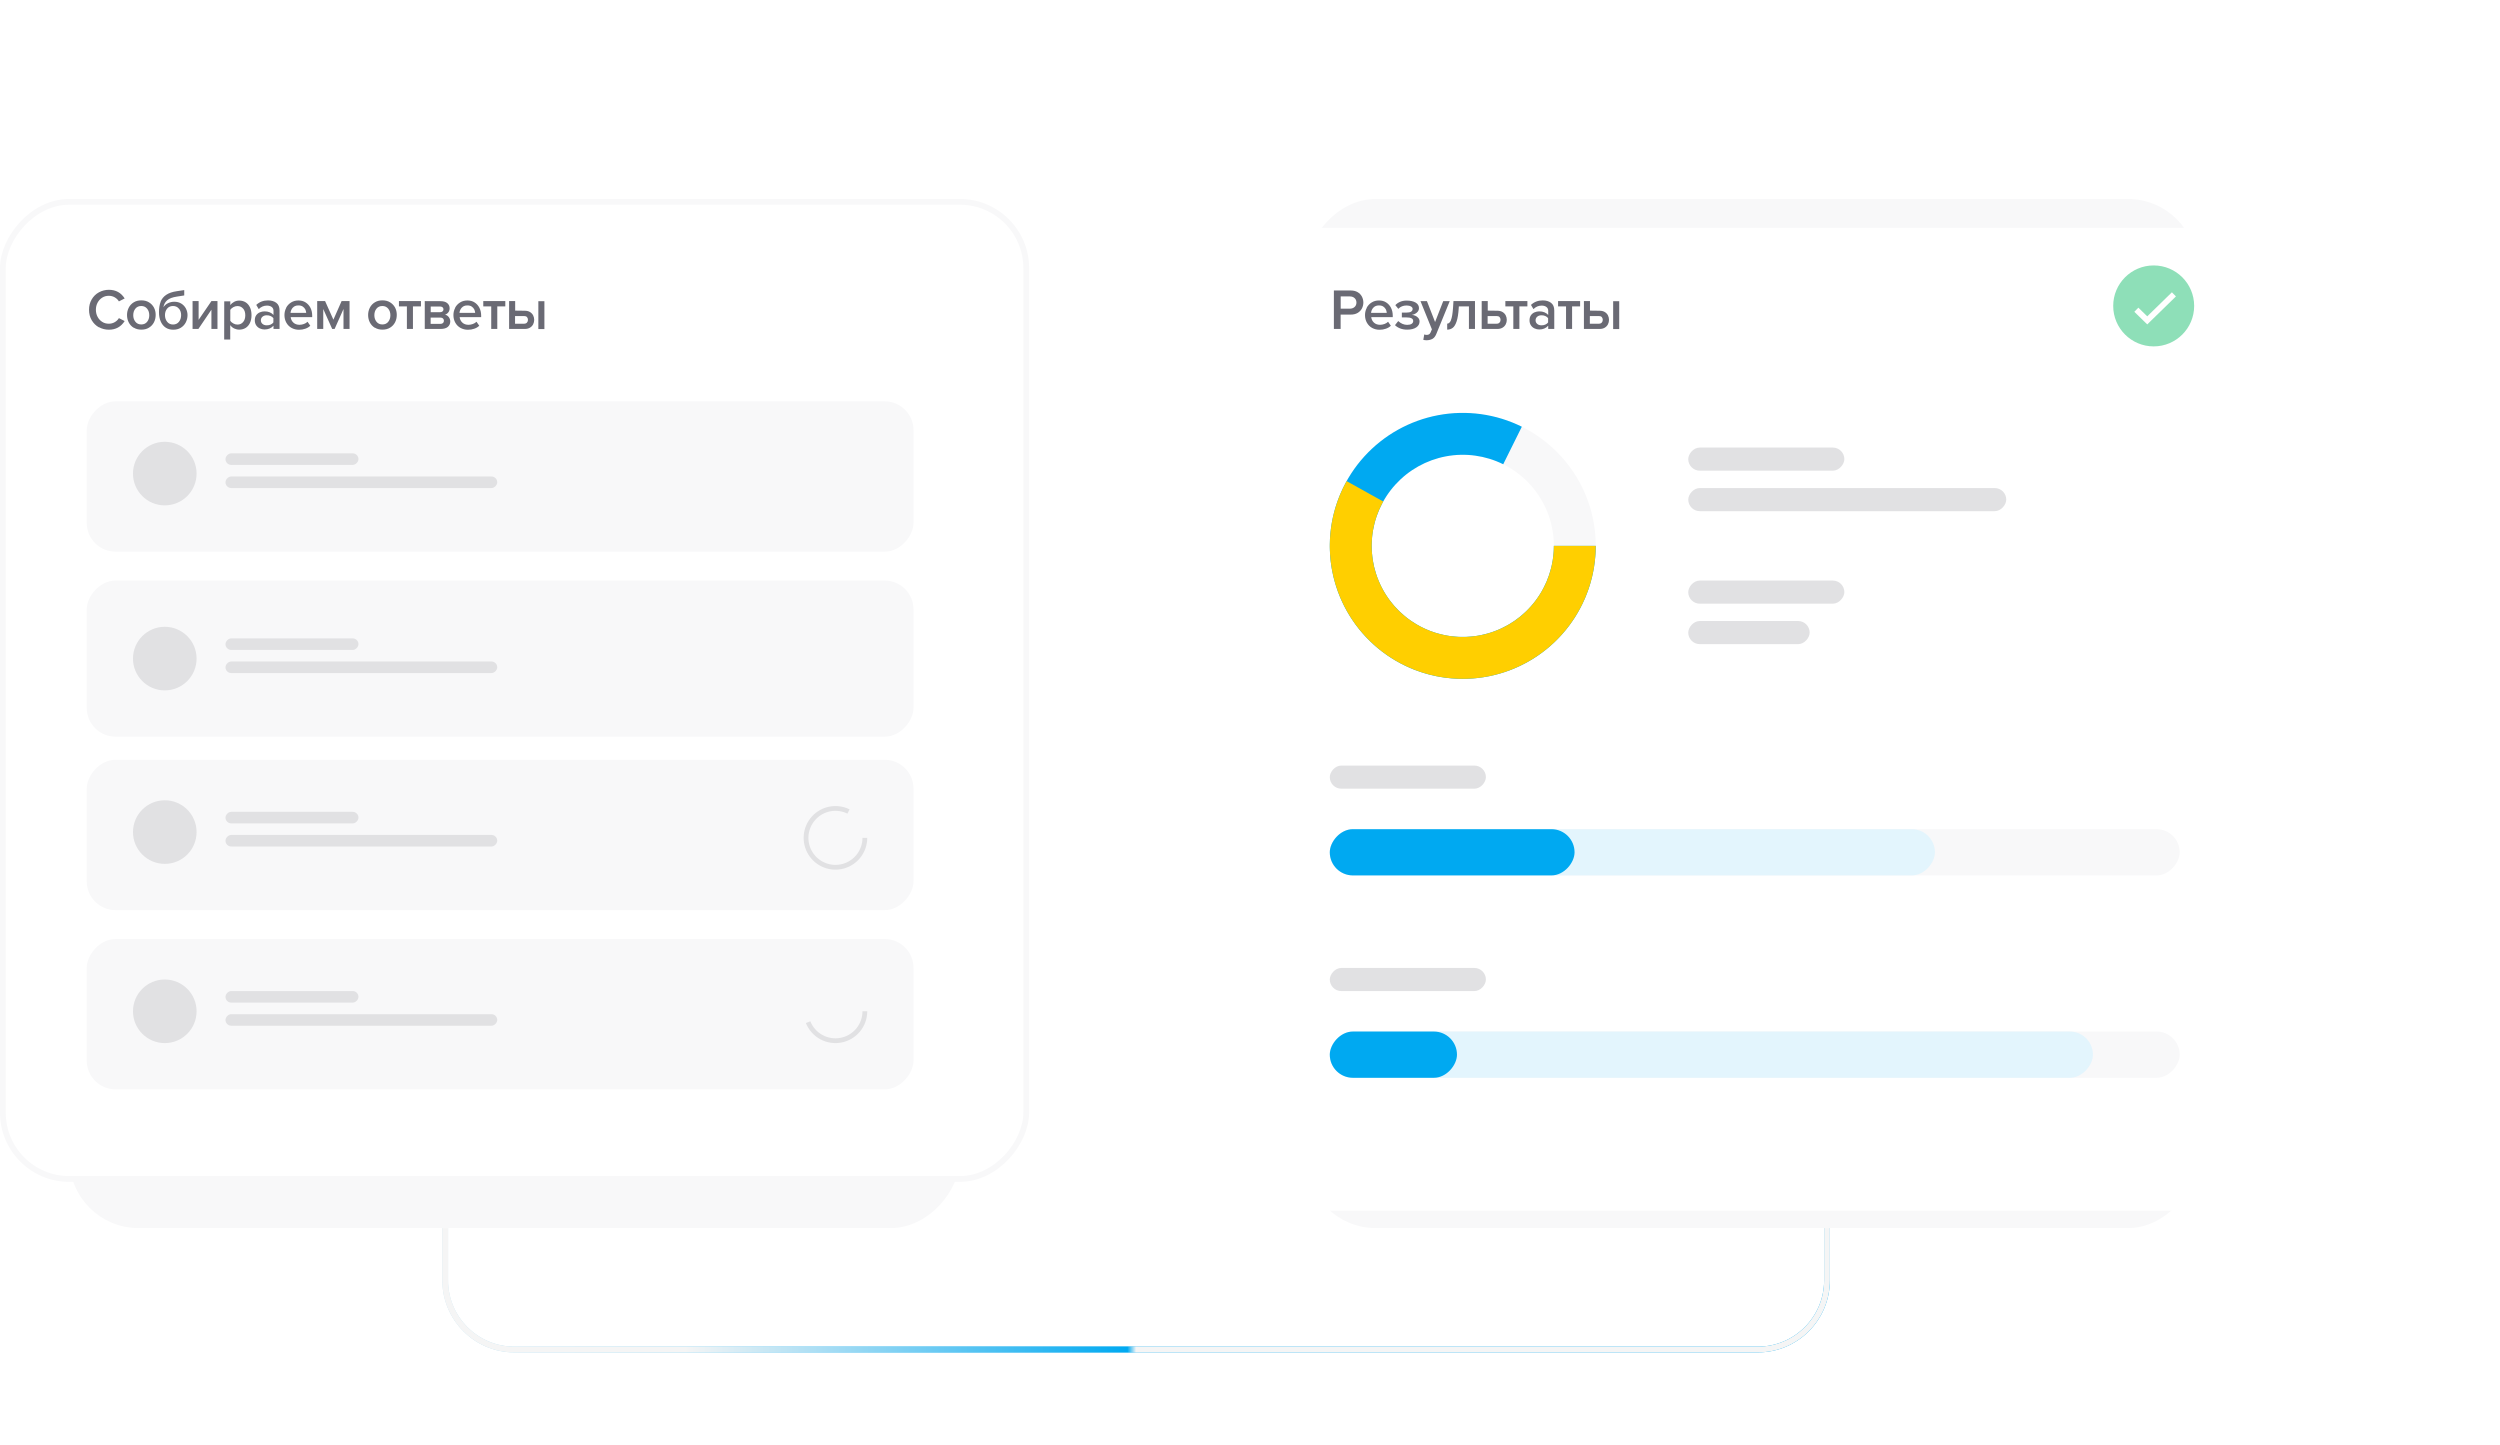 <?xml version="1.0" encoding="UTF-8"?> <svg xmlns="http://www.w3.org/2000/svg" width="289" height="167" viewBox="0 0 289 167" fill="none"><path d="M211.202 37.035V148.004C211.202 152.422 207.62 156.004 203.202 156.004H59.463C55.045 156.004 51.463 152.422 51.463 148.004V37.035" stroke="#F8F8F9" stroke-width="0.667"></path><path d="M211.202 37.035V148.004C211.202 152.422 207.62 156.004 203.202 156.004H59.463C55.045 156.004 51.463 152.422 51.463 148.004V37.035" stroke="url(#paint0_linear_4013_9604)" stroke-width="0.667"></path><path d="M211.202 37.035V148.004C211.202 152.422 207.62 156.004 203.202 156.004H59.463C55.045 156.004 51.463 152.422 51.463 148.004V37.035" stroke="url(#paint1_linear_4013_9604)" stroke-width="0.667"></path><rect x="-0.667" y="0.667" width="101.595" height="117.635" rx="7.333" transform="matrix(-1 0 0 1 109.614 23)" fill="#F8F8F9" stroke="#F8F8F9" stroke-width="1.333"></rect><rect x="-0.667" y="0.667" width="101.595" height="117.635" rx="7.333" transform="matrix(-1 0 0 1 252.645 23)" fill="#F8F8F9" stroke="#F8F8F9" stroke-width="1.333"></rect><rect x="-0.333" y="0.333" width="118.302" height="112.955" rx="7.667" transform="matrix(-1 0 0 1 118.301 23)" fill="white" stroke="#F8F8F9" stroke-width="0.667"></rect><g filter="url(#filter0_d_4013_9604)"><rect width="118.969" height="113.622" rx="8" transform="matrix(-1 0 0 1 261.999 23)" fill="white"></rect></g><rect width="98.249" height="5.347" rx="2.673" transform="matrix(-1 0 0 1 251.972 95.852)" fill="#F8F8F9"></rect><rect width="69.954" height="5.347" rx="2.673" transform="matrix(-1 0 0 1 223.677 95.852)" fill="#E3F5FD"></rect><rect width="28.296" height="5.347" rx="2.673" transform="matrix(-1 0 0 1 182.019 95.852)" fill="#00A9F1"></rect><rect width="98.249" height="5.347" rx="2.673" transform="matrix(-1 0 0 1 251.971 119.246)" fill="#F8F8F9"></rect><rect width="88.224" height="5.347" rx="2.673" transform="matrix(-1 0 0 1 241.945 119.246)" fill="#E3F5FD"></rect><rect width="14.704" height="5.347" rx="2.673" transform="matrix(-1 0 0 1 168.427 119.246)" fill="#00A9F1"></rect><path d="M154.197 33.581H156.15C156.45 33.581 156.71 33.641 156.93 33.767C157.15 33.894 157.317 34.067 157.43 34.274C157.544 34.494 157.604 34.727 157.604 34.974C157.604 35.221 157.544 35.454 157.43 35.674C157.317 35.881 157.15 36.054 156.93 36.181C156.71 36.307 156.45 36.367 156.15 36.367H154.977V38.027H154.197V33.581ZM156.59 34.461C156.45 34.334 156.27 34.267 156.05 34.267H154.984V35.681H156.05C156.27 35.681 156.45 35.614 156.59 35.487C156.73 35.361 156.804 35.187 156.804 34.974C156.804 34.761 156.73 34.587 156.59 34.461ZM158.009 35.567L157.989 35.574C158.129 35.314 158.322 35.114 158.569 34.961C158.815 34.807 159.095 34.734 159.409 34.734C159.729 34.734 160.009 34.807 160.242 34.961C160.482 35.114 160.669 35.327 160.802 35.587C160.935 35.854 161.002 36.154 161.002 36.494V36.661H158.515C158.542 36.914 158.649 37.127 158.829 37.294C159.009 37.461 159.249 37.547 159.542 37.547C159.702 37.547 159.869 37.514 160.042 37.454C160.209 37.394 160.349 37.307 160.462 37.194L160.782 37.654C160.629 37.807 160.435 37.921 160.202 38.001C159.975 38.081 159.735 38.121 159.475 38.121C159.162 38.121 158.875 38.047 158.615 37.907C158.362 37.767 158.162 37.567 158.015 37.307C157.869 37.047 157.795 36.754 157.795 36.421C157.795 36.107 157.869 35.827 158.009 35.567ZM158.762 35.567H158.755C158.602 35.741 158.515 35.941 158.495 36.167H160.309C160.302 36.027 160.262 35.887 160.202 35.761C160.135 35.634 160.035 35.521 159.902 35.434C159.775 35.347 159.609 35.307 159.402 35.307C159.129 35.307 158.915 35.394 158.762 35.567ZM161.64 37.107V37.121C161.953 37.407 162.3 37.554 162.666 37.554C162.893 37.554 163.066 37.514 163.186 37.434C163.306 37.354 163.366 37.247 163.366 37.114C163.366 36.967 163.3 36.861 163.166 36.794C163.033 36.727 162.846 36.694 162.6 36.694H162.053V36.134H162.6C162.833 36.134 163.006 36.101 163.12 36.027C163.24 35.954 163.3 35.847 163.3 35.707C163.3 35.594 163.233 35.501 163.106 35.427C162.98 35.354 162.813 35.314 162.606 35.314C162.213 35.314 161.893 35.441 161.646 35.701L161.3 35.274C161.453 35.107 161.64 34.981 161.86 34.887C162.08 34.794 162.326 34.747 162.6 34.747C163.046 34.747 163.393 34.827 163.653 34.981C163.906 35.134 164.033 35.347 164.033 35.621C164.033 35.827 163.946 36.001 163.78 36.141C163.613 36.281 163.426 36.367 163.206 36.401C163.333 36.407 163.473 36.441 163.613 36.501C163.753 36.561 163.866 36.647 163.96 36.761C164.053 36.874 164.1 37.007 164.1 37.161C164.1 37.447 163.973 37.674 163.72 37.847C163.466 38.021 163.113 38.107 162.666 38.107C162.366 38.107 162.1 38.061 161.86 37.967C161.62 37.874 161.42 37.747 161.26 37.587L161.64 37.107ZM164.909 38.714C165.022 38.714 165.115 38.694 165.189 38.654C165.262 38.614 165.322 38.541 165.369 38.441L165.529 38.074L164.209 34.814H164.955L165.895 37.227L166.835 34.814H167.589L166.035 38.614C165.929 38.874 165.782 39.061 165.602 39.167C165.422 39.267 165.202 39.327 164.929 39.334C164.869 39.334 164.802 39.327 164.722 39.321C164.642 39.314 164.582 39.307 164.535 39.287L164.642 38.661C164.729 38.694 164.815 38.714 164.909 38.714ZM167.735 37.014L167.728 37.007C167.841 36.741 167.921 36.274 167.968 35.607L168.021 34.807H170.508V38.027H169.808V35.421H168.641L168.628 35.641C168.588 36.281 168.508 36.781 168.388 37.141C168.268 37.507 168.121 37.754 167.941 37.894C167.761 38.034 167.541 38.107 167.295 38.107V37.414C167.475 37.414 167.621 37.281 167.735 37.014ZM171.984 35.907L173.077 35.921C173.324 35.921 173.524 35.967 173.69 36.067C173.857 36.167 173.984 36.301 174.064 36.461C174.144 36.621 174.184 36.794 174.184 36.974C174.184 37.154 174.144 37.327 174.064 37.487C173.984 37.647 173.857 37.781 173.69 37.881C173.524 37.981 173.324 38.027 173.09 38.027H171.284V34.807H171.984V35.907ZM171.97 37.427L173.004 37.421C173.15 37.421 173.264 37.381 173.344 37.294C173.424 37.207 173.464 37.101 173.464 36.974C173.464 36.847 173.424 36.741 173.35 36.654C173.277 36.574 173.164 36.534 173.01 36.534H171.97V37.427ZM174.94 35.421H174.02V34.807H176.567V35.421H175.64V38.027H174.94V35.421ZM178.973 37.681L178.96 37.661C178.84 37.801 178.693 37.907 178.513 37.981C178.34 38.054 178.147 38.087 177.927 38.087C177.747 38.087 177.567 38.047 177.393 37.967C177.22 37.887 177.08 37.767 176.973 37.607C176.867 37.447 176.813 37.254 176.813 37.027C176.813 36.794 176.867 36.601 176.973 36.447C177.08 36.294 177.22 36.181 177.393 36.107C177.573 36.034 177.753 35.994 177.933 35.994C178.16 35.994 178.36 36.027 178.533 36.101C178.713 36.174 178.86 36.281 178.973 36.407V35.927C178.973 35.741 178.907 35.594 178.767 35.487C178.627 35.381 178.44 35.327 178.22 35.327C177.853 35.327 177.54 35.461 177.267 35.734L176.98 35.247C177.347 34.901 177.8 34.727 178.34 34.727C178.733 34.727 179.053 34.821 179.3 35.007C179.547 35.194 179.673 35.487 179.673 35.894V38.027H178.973V37.681ZM178.96 36.787V36.781C178.887 36.681 178.78 36.594 178.64 36.534C178.513 36.474 178.367 36.447 178.2 36.447C177.993 36.447 177.833 36.501 177.707 36.607C177.58 36.714 177.513 36.854 177.513 37.027C177.513 37.201 177.58 37.341 177.707 37.447C177.833 37.554 177.993 37.607 178.2 37.607C178.367 37.607 178.513 37.581 178.64 37.521C178.78 37.461 178.887 37.374 178.96 37.274V36.787ZM181.034 35.421H180.114V34.807H182.661V35.421H181.734V38.027H181.034V35.421ZM183.801 35.907L184.894 35.921C185.141 35.921 185.341 35.967 185.507 36.067C185.674 36.167 185.801 36.301 185.881 36.461C185.961 36.621 186.001 36.794 186.001 36.974C186.001 37.154 185.961 37.327 185.881 37.487C185.801 37.647 185.674 37.781 185.507 37.881C185.341 37.981 185.141 38.027 184.907 38.027H183.101V34.807H183.801V35.907ZM186.481 34.821H187.181V38.041H186.481V34.821ZM183.787 37.427L184.821 37.421C184.967 37.421 185.081 37.381 185.161 37.294C185.241 37.207 185.281 37.101 185.281 36.974C185.281 36.847 185.241 36.741 185.167 36.654C185.094 36.574 184.981 36.534 184.827 36.534H183.787V37.427Z" fill="#6A6A74"></path><path d="M11.432 37.821L11.425 37.834C11.085 37.641 10.805 37.367 10.599 37.014C10.392 36.661 10.292 36.261 10.292 35.814C10.292 35.367 10.392 34.967 10.599 34.614C10.805 34.261 11.079 33.987 11.432 33.794C11.785 33.601 12.172 33.501 12.592 33.501C13.385 33.501 13.992 33.834 14.412 34.501L13.745 34.841C13.632 34.647 13.472 34.494 13.265 34.374C13.059 34.254 12.832 34.194 12.585 34.194C12.299 34.194 12.045 34.261 11.825 34.401C11.599 34.541 11.419 34.734 11.285 34.981C11.152 35.227 11.085 35.507 11.085 35.807C11.085 36.114 11.152 36.387 11.285 36.634C11.419 36.881 11.599 37.074 11.825 37.214C12.045 37.354 12.299 37.421 12.585 37.421C12.832 37.421 13.059 37.361 13.265 37.241C13.472 37.121 13.632 36.967 13.745 36.774L14.412 37.114C13.985 37.781 13.379 38.114 12.592 38.114C12.172 38.114 11.785 38.014 11.432 37.821ZM15.47 37.881L15.463 37.894C15.21 37.741 15.016 37.534 14.883 37.274C14.75 37.014 14.683 36.727 14.683 36.414C14.683 36.114 14.75 35.827 14.883 35.567C15.016 35.307 15.21 35.101 15.463 34.947C15.71 34.794 16.003 34.721 16.336 34.721C16.676 34.721 16.97 34.794 17.216 34.947C17.47 35.101 17.663 35.307 17.796 35.554C17.93 35.807 17.996 36.087 17.996 36.401C17.996 36.714 17.93 37.001 17.796 37.261C17.663 37.521 17.47 37.727 17.216 37.881C16.97 38.034 16.676 38.107 16.336 38.107C16.01 38.107 15.716 38.034 15.47 37.881ZM17.016 37.194L17.003 37.207C17.17 37.001 17.256 36.747 17.256 36.447C17.256 36.147 17.176 35.894 17.01 35.687C16.843 35.481 16.616 35.374 16.33 35.374C16.043 35.374 15.816 35.474 15.65 35.681C15.483 35.887 15.403 36.141 15.403 36.441C15.403 36.741 15.49 36.994 15.656 37.201C15.823 37.407 16.05 37.507 16.336 37.507C16.623 37.507 16.85 37.401 17.016 37.194ZM18.578 34.867L18.558 34.894C18.691 34.554 18.911 34.287 19.218 34.081C19.525 33.874 19.931 33.734 20.445 33.661L21.298 33.534V34.154L20.445 34.287C19.951 34.361 19.585 34.494 19.338 34.701C19.105 34.894 18.951 35.167 18.891 35.514C19.031 35.301 19.218 35.141 19.438 35.041C19.665 34.934 19.898 34.881 20.145 34.881C20.445 34.881 20.711 34.947 20.945 35.087C21.178 35.227 21.358 35.421 21.485 35.654C21.611 35.901 21.678 36.154 21.678 36.421C21.678 36.727 21.611 37.007 21.478 37.267C21.345 37.527 21.151 37.734 20.905 37.887C20.658 38.041 20.365 38.114 20.025 38.114C19.685 38.114 19.391 38.034 19.145 37.867C18.898 37.701 18.711 37.467 18.578 37.161C18.445 36.854 18.378 36.494 18.378 36.087C18.378 35.607 18.445 35.201 18.578 34.867ZM20.691 35.681H20.678C20.511 35.474 20.285 35.374 19.998 35.374C19.711 35.374 19.485 35.474 19.318 35.681C19.151 35.887 19.071 36.134 19.071 36.427C19.071 36.734 19.158 36.994 19.325 37.201C19.491 37.407 19.718 37.514 20.005 37.514C20.291 37.514 20.518 37.407 20.685 37.201C20.851 36.994 20.938 36.734 20.938 36.427C20.938 36.134 20.858 35.887 20.691 35.681ZM22.26 34.807H22.96V36.974L24.44 34.807H25.14V38.027H24.44V35.801L22.933 38.027H22.26V34.807ZM25.915 39.254L25.922 34.834H26.622V35.274C26.735 35.114 26.889 34.987 27.075 34.887C27.255 34.794 27.449 34.747 27.655 34.747C27.935 34.747 28.182 34.814 28.395 34.947C28.609 35.081 28.775 35.274 28.895 35.527C29.015 35.781 29.075 36.081 29.075 36.427C29.075 36.774 29.015 37.074 28.895 37.327C28.775 37.581 28.609 37.774 28.395 37.907C28.182 38.041 27.935 38.107 27.655 38.107C27.455 38.107 27.262 38.061 27.075 37.974C26.895 37.887 26.742 37.761 26.615 37.581V39.254H25.915ZM28.109 35.674V35.681C27.942 35.481 27.722 35.381 27.449 35.381C27.282 35.381 27.129 35.421 26.975 35.507C26.815 35.594 26.695 35.701 26.622 35.814V37.087C26.695 37.201 26.815 37.307 26.975 37.394C27.129 37.481 27.282 37.521 27.449 37.521C27.722 37.521 27.942 37.421 28.109 37.221C28.275 37.027 28.355 36.767 28.355 36.447C28.355 36.127 28.275 35.867 28.109 35.674ZM31.616 37.681L31.603 37.661C31.483 37.801 31.336 37.907 31.156 37.981C30.983 38.054 30.789 38.087 30.569 38.087C30.389 38.087 30.209 38.047 30.036 37.967C29.863 37.887 29.723 37.767 29.616 37.607C29.509 37.447 29.456 37.254 29.456 37.027C29.456 36.794 29.509 36.601 29.616 36.447C29.723 36.294 29.863 36.181 30.036 36.107C30.216 36.034 30.396 35.994 30.576 35.994C30.803 35.994 31.003 36.027 31.176 36.101C31.356 36.174 31.503 36.281 31.616 36.407V35.927C31.616 35.741 31.549 35.594 31.409 35.487C31.269 35.381 31.083 35.327 30.863 35.327C30.496 35.327 30.183 35.461 29.909 35.734L29.623 35.247C29.989 34.901 30.443 34.727 30.983 34.727C31.376 34.727 31.696 34.821 31.943 35.007C32.189 35.194 32.316 35.487 32.316 35.894V38.027H31.616V37.681ZM31.603 36.787V36.781C31.529 36.681 31.423 36.594 31.283 36.534C31.156 36.474 31.009 36.447 30.843 36.447C30.636 36.447 30.476 36.501 30.349 36.607C30.223 36.714 30.156 36.854 30.156 37.027C30.156 37.201 30.223 37.341 30.349 37.447C30.476 37.554 30.636 37.607 30.843 37.607C31.009 37.607 31.156 37.581 31.283 37.521C31.423 37.461 31.529 37.374 31.603 37.274V36.787ZM33.097 35.567L33.077 35.574C33.217 35.314 33.41 35.114 33.657 34.961C33.904 34.807 34.184 34.734 34.497 34.734C34.817 34.734 35.097 34.807 35.33 34.961C35.57 35.114 35.757 35.327 35.89 35.587C36.023 35.854 36.09 36.154 36.09 36.494V36.661H33.603C33.63 36.914 33.737 37.127 33.917 37.294C34.097 37.461 34.337 37.547 34.63 37.547C34.79 37.547 34.957 37.514 35.13 37.454C35.297 37.394 35.437 37.307 35.55 37.194L35.87 37.654C35.717 37.807 35.523 37.921 35.29 38.001C35.063 38.081 34.824 38.121 34.563 38.121C34.25 38.121 33.964 38.047 33.703 37.907C33.45 37.767 33.25 37.567 33.103 37.307C32.957 37.047 32.883 36.754 32.883 36.421C32.883 36.107 32.957 35.827 33.097 35.567ZM33.85 35.567H33.843C33.69 35.741 33.603 35.941 33.584 36.167H35.397C35.39 36.027 35.35 35.887 35.29 35.761C35.224 35.634 35.123 35.521 34.99 35.434C34.864 35.347 34.697 35.307 34.49 35.307C34.217 35.307 34.004 35.394 33.85 35.567ZM39.708 35.721L38.681 38.027H38.401L37.368 35.721V38.027H36.668V34.807H37.581L38.541 36.954L39.488 34.807H40.408V38.027H39.708V35.721ZM43.342 37.881L43.335 37.894C43.082 37.741 42.889 37.534 42.755 37.274C42.622 37.014 42.555 36.727 42.555 36.414C42.555 36.114 42.622 35.827 42.755 35.567C42.889 35.307 43.082 35.101 43.335 34.947C43.582 34.794 43.875 34.721 44.209 34.721C44.548 34.721 44.842 34.794 45.089 34.947C45.342 35.101 45.535 35.307 45.669 35.554C45.802 35.807 45.868 36.087 45.868 36.401C45.868 36.714 45.802 37.001 45.669 37.261C45.535 37.521 45.342 37.727 45.089 37.881C44.842 38.034 44.548 38.107 44.209 38.107C43.882 38.107 43.589 38.034 43.342 37.881ZM44.889 37.194L44.875 37.207C45.042 37.001 45.129 36.747 45.129 36.447C45.129 36.147 45.048 35.894 44.882 35.687C44.715 35.481 44.489 35.374 44.202 35.374C43.915 35.374 43.688 35.474 43.522 35.681C43.355 35.887 43.275 36.141 43.275 36.441C43.275 36.741 43.362 36.994 43.529 37.201C43.695 37.407 43.922 37.507 44.209 37.507C44.495 37.507 44.722 37.401 44.889 37.194ZM47.037 35.421H46.117V34.807H48.663V35.421H47.737V38.027H47.037V35.421ZM49.103 34.807L50.903 34.814C51.257 34.814 51.523 34.887 51.703 35.041C51.883 35.194 51.977 35.394 51.977 35.641C51.977 35.827 51.923 35.987 51.823 36.114C51.723 36.241 51.596 36.327 51.443 36.374C51.623 36.414 51.763 36.507 51.877 36.654C51.99 36.807 52.05 36.974 52.05 37.154C52.05 37.414 51.956 37.627 51.77 37.787C51.583 37.947 51.303 38.027 50.93 38.027H49.103V34.807ZM51.163 35.521V35.527C51.09 35.467 51.003 35.434 50.897 35.434H49.79V36.087H50.897C51.003 36.087 51.09 36.054 51.163 35.994C51.23 35.934 51.263 35.861 51.263 35.761C51.263 35.661 51.23 35.581 51.163 35.521ZM51.21 36.814V36.821C51.136 36.747 51.036 36.714 50.91 36.714H49.783V37.441H50.91C51.036 37.441 51.136 37.407 51.21 37.341C51.283 37.274 51.316 37.187 51.316 37.074C51.316 36.974 51.283 36.887 51.21 36.814ZM52.629 35.567L52.609 35.574C52.749 35.314 52.942 35.114 53.189 34.961C53.435 34.807 53.715 34.734 54.029 34.734C54.349 34.734 54.629 34.807 54.862 34.961C55.102 35.114 55.289 35.327 55.422 35.587C55.556 35.854 55.622 36.154 55.622 36.494V36.661H53.136C53.162 36.914 53.269 37.127 53.449 37.294C53.629 37.461 53.869 37.547 54.162 37.547C54.322 37.547 54.489 37.514 54.662 37.454C54.829 37.394 54.969 37.307 55.082 37.194L55.402 37.654C55.249 37.807 55.056 37.921 54.822 38.001C54.596 38.081 54.355 38.121 54.096 38.121C53.782 38.121 53.495 38.047 53.236 37.907C52.982 37.767 52.782 37.567 52.636 37.307C52.489 37.047 52.416 36.754 52.416 36.421C52.416 36.107 52.489 35.827 52.629 35.567ZM53.382 35.567H53.376C53.222 35.741 53.136 35.941 53.115 36.167H54.929C54.922 36.027 54.882 35.887 54.822 35.761C54.755 35.634 54.656 35.521 54.522 35.434C54.395 35.347 54.229 35.307 54.022 35.307C53.749 35.307 53.535 35.394 53.382 35.567ZM56.786 35.421H55.867V34.807H58.413V35.421H57.486V38.027H56.786V35.421ZM59.553 35.907L60.646 35.921C60.893 35.921 61.093 35.967 61.26 36.067C61.426 36.167 61.553 36.301 61.633 36.461C61.713 36.621 61.753 36.794 61.753 36.974C61.753 37.154 61.713 37.327 61.633 37.487C61.553 37.647 61.426 37.781 61.26 37.881C61.093 37.981 60.893 38.027 60.66 38.027H58.853V34.807H59.553V35.907ZM62.233 34.821H62.933V38.041H62.233V34.821ZM59.54 37.427L60.573 37.421C60.72 37.421 60.833 37.381 60.913 37.294C60.993 37.207 61.033 37.101 61.033 36.974C61.033 36.847 60.993 36.741 60.92 36.654C60.846 36.574 60.733 36.534 60.58 36.534H59.54V37.427Z" fill="#6A6A74"></path><rect width="18.046" height="2.673" rx="1.337" transform="matrix(-1 0 0 1 171.77 88.5)" fill="#E1E1E3"></rect><rect width="18.046" height="2.673" rx="1.337" transform="matrix(-1 0 0 1 213.207 51.738)" fill="#E1E1E3"></rect><rect width="18.046" height="2.673" rx="1.337" transform="matrix(-1 0 0 1 213.207 67.113)" fill="#E1E1E3"></rect><rect width="14.036" height="2.673" rx="1.337" transform="matrix(-1 0 0 1 209.197 71.789)" fill="#E1E1E3"></rect><rect width="36.76" height="2.673" rx="1.337" transform="matrix(-1 0 0 1 231.923 56.418)" fill="#E1E1E3"></rect><rect width="18.046" height="2.673" rx="1.337" transform="matrix(-1 0 0 1 171.77 111.895)" fill="#E1E1E3"></rect><path d="M184.468 63.103C184.468 71.593 177.586 78.475 169.096 78.475C160.606 78.475 153.724 71.593 153.724 63.103C153.724 54.613 160.606 47.73 169.096 47.73C177.586 47.73 184.468 54.613 184.468 63.103ZM158.566 63.103C158.566 68.918 163.281 73.633 169.096 73.633C174.912 73.633 179.626 68.918 179.626 63.103C179.626 57.287 174.912 52.573 169.096 52.573C163.281 52.573 158.566 57.287 158.566 63.103Z" fill="#F8F8F9"></path><path d="M184.468 63.103C184.468 66.445 183.379 69.696 181.366 72.364C179.352 75.032 176.524 76.97 173.31 77.886C170.095 78.803 166.67 78.646 163.553 77.441C160.435 76.236 157.796 74.047 156.034 71.207C154.272 68.367 153.483 65.031 153.788 61.702C154.092 58.374 155.473 55.235 157.721 52.762C159.97 50.289 162.963 48.616 166.247 47.997C169.531 47.377 172.928 47.845 175.923 49.329L173.772 53.668C171.721 52.651 169.394 52.331 167.144 52.755C164.895 53.18 162.845 54.326 161.305 56.02C159.764 57.714 158.819 59.864 158.61 62.143C158.401 64.423 158.941 66.709 160.148 68.654C161.355 70.6 163.164 72.099 165.299 72.924C167.434 73.75 169.781 73.857 171.982 73.229C174.184 72.602 176.121 71.274 177.501 69.447C178.88 67.619 179.626 65.392 179.626 63.103H184.468Z" fill="#00A9F1"></path><path d="M184.468 63.103C184.468 65.451 183.93 67.768 182.896 69.876C181.861 71.984 180.357 73.827 178.5 75.263C176.642 76.7 174.48 77.692 172.18 78.163C169.88 78.634 167.502 78.572 165.229 77.981C162.956 77.39 160.849 76.287 159.069 74.755C157.289 73.224 155.884 71.305 154.961 69.145C154.038 66.986 153.622 64.644 153.745 62.299C153.867 59.954 154.526 57.669 155.669 55.618L159.899 57.976C159.116 59.38 158.665 60.946 158.58 62.553C158.496 64.159 158.781 65.763 159.414 67.242C160.046 68.721 161.009 70.035 162.228 71.085C163.447 72.134 164.89 72.889 166.447 73.294C168.004 73.699 169.633 73.741 171.208 73.419C172.784 73.096 174.265 72.417 175.538 71.433C176.81 70.449 177.84 69.186 178.549 67.742C179.257 66.298 179.626 64.711 179.626 63.103H184.468Z" fill="#FFCF00"></path><circle cx="248.966" cy="35.364" r="4.846" fill="#8EDFB8" stroke="white" stroke-width="0.333"></circle><path d="M246.961 35.805L248.222 37.035L251.305 34.027" stroke="white" stroke-width="0.667"></path><path d="M94.906 55.523L96.168 56.754L99.251 53.746" stroke="#6A6A74" stroke-width="0.667"></path><path d="M94.906 76.242L96.168 77.472L99.251 74.465" stroke="#6A6A74" stroke-width="0.667"></path><rect width="95.576" height="17.378" rx="3.333" transform="matrix(-1 0 0 1 105.602 46.395)" fill="#F8F8F9"></rect><rect width="95.576" height="18.046" rx="3.333" transform="matrix(-1 0 0 1 105.602 67.113)" fill="#F8F8F9"></rect><rect width="95.576" height="17.378" rx="3.333" transform="matrix(-1 0 0 1 105.602 87.832)" fill="#F8F8F9"></rect><rect width="95.576" height="17.378" rx="3.333" transform="matrix(-1 0 0 1 105.602 108.551)" fill="#F8F8F9"></rect><circle cx="19.049" cy="54.746" r="3.676" fill="#E1E1E3"></circle><circle cx="19.049" cy="76.133" r="3.676" fill="#E1E1E3"></circle><circle cx="19.049" cy="96.188" r="3.676" fill="#E1E1E3"></circle><circle cx="19.049" cy="116.906" r="3.676" fill="#E1E1E3"></circle><rect width="15.372" height="1.337" rx="0.668" transform="matrix(-1 0 0 1 41.438 52.406)" fill="#E1E1E3"></rect><rect width="15.372" height="1.337" rx="0.668" transform="matrix(-1 0 0 1 41.438 73.797)" fill="#E1E1E3"></rect><rect width="15.372" height="1.337" rx="0.668" transform="matrix(-1 0 0 1 41.438 93.848)" fill="#E1E1E3"></rect><rect width="15.372" height="1.337" rx="0.668" transform="matrix(-1 0 0 1 41.438 114.566)" fill="#E1E1E3"></rect><rect width="31.413" height="1.337" rx="0.668" transform="matrix(-1 0 0 1 57.48 55.082)" fill="#E1E1E3"></rect><rect width="31.413" height="1.337" rx="0.668" transform="matrix(-1 0 0 1 57.48 76.469)" fill="#E1E1E3"></rect><rect width="31.413" height="1.337" rx="0.668" transform="matrix(-1 0 0 1 57.48 96.519)" fill="#E1E1E3"></rect><rect width="31.413" height="1.337" rx="0.668" transform="matrix(-1 0 0 1 57.48 117.238)" fill="#E1E1E3"></rect><path d="M100.253 96.856C100.253 97.655 99.993 98.432 99.511 99.07C99.03 99.708 98.354 100.172 97.585 100.391C96.816 100.61 95.997 100.573 95.252 100.284C94.506 99.996 93.875 99.473 93.454 98.794C93.032 98.115 92.844 97.317 92.917 96.521C92.99 95.725 93.32 94.974 93.857 94.383C94.395 93.792 95.111 93.391 95.896 93.243C96.681 93.095 97.494 93.207 98.21 93.562L97.965 94.056C97.356 93.755 96.666 93.659 95.998 93.785C95.331 93.911 94.722 94.251 94.266 94.754C93.809 95.257 93.528 95.894 93.466 96.571C93.404 97.248 93.564 97.926 93.922 98.503C94.281 99.08 94.817 99.525 95.451 99.77C96.084 100.015 96.781 100.047 97.434 99.86C98.087 99.674 98.662 99.28 99.071 98.738C99.48 98.196 99.702 97.535 99.702 96.856H100.253Z" fill="#E1E1E3"></path><path d="M100.253 116.906C100.253 117.762 99.955 118.59 99.41 119.249C98.866 119.908 98.108 120.356 97.268 120.517C96.428 120.678 95.559 120.541 94.809 120.129C94.059 119.718 93.477 119.058 93.161 118.264L93.674 118.06C93.942 118.735 94.437 119.296 95.075 119.646C95.712 119.995 96.451 120.112 97.165 119.975C97.878 119.839 98.522 119.457 98.985 118.897C99.448 118.337 99.702 117.633 99.702 116.906H100.253Z" fill="#E1E1E3"></path><defs><filter id="filter0_d_4013_9604" x="116.764" y="0.067" width="171.502" height="166.154" filterUnits="userSpaceOnUse" color-interpolation-filters="sRGB"><feFlood flood-opacity="0" result="BackgroundImageFix"></feFlood><feColorMatrix in="SourceAlpha" type="matrix" values="0 0 0 0 0 0 0 0 0 0 0 0 0 0 0 0 0 0 127 0" result="hardAlpha"></feColorMatrix><feOffset dy="3.333"></feOffset><feGaussianBlur stdDeviation="13.133"></feGaussianBlur><feComposite in2="hardAlpha" operator="out"></feComposite><feColorMatrix type="matrix" values="0 0 0 0 0 0 0 0 0 0 0 0 0 0 0 0 0 0 0.05 0"></feColorMatrix><feBlend mode="normal" in2="BackgroundImageFix" result="effect1_dropShadow_4013_9604"></feBlend><feBlend mode="normal" in="SourceGraphic" in2="effect1_dropShadow_4013_9604" result="shape"></feBlend></filter><linearGradient id="paint0_linear_4013_9604" x1="39.767" y1="156.004" x2="131.333" y2="156.004" gradientUnits="userSpaceOnUse"><stop stop-color="#F5F5F5"></stop><stop offset="0.777" stop-color="#00A9F1"></stop></linearGradient><linearGradient id="paint1_linear_4013_9604" x1="39.767" y1="156.004" x2="131.333" y2="156.004" gradientUnits="userSpaceOnUse"><stop offset="0.43" stop-color="#F5F5F5"></stop><stop offset="0.989" stop-color="#00A9F1"></stop><stop offset="1" stop-color="#F5F5F5"></stop></linearGradient></defs></svg> 